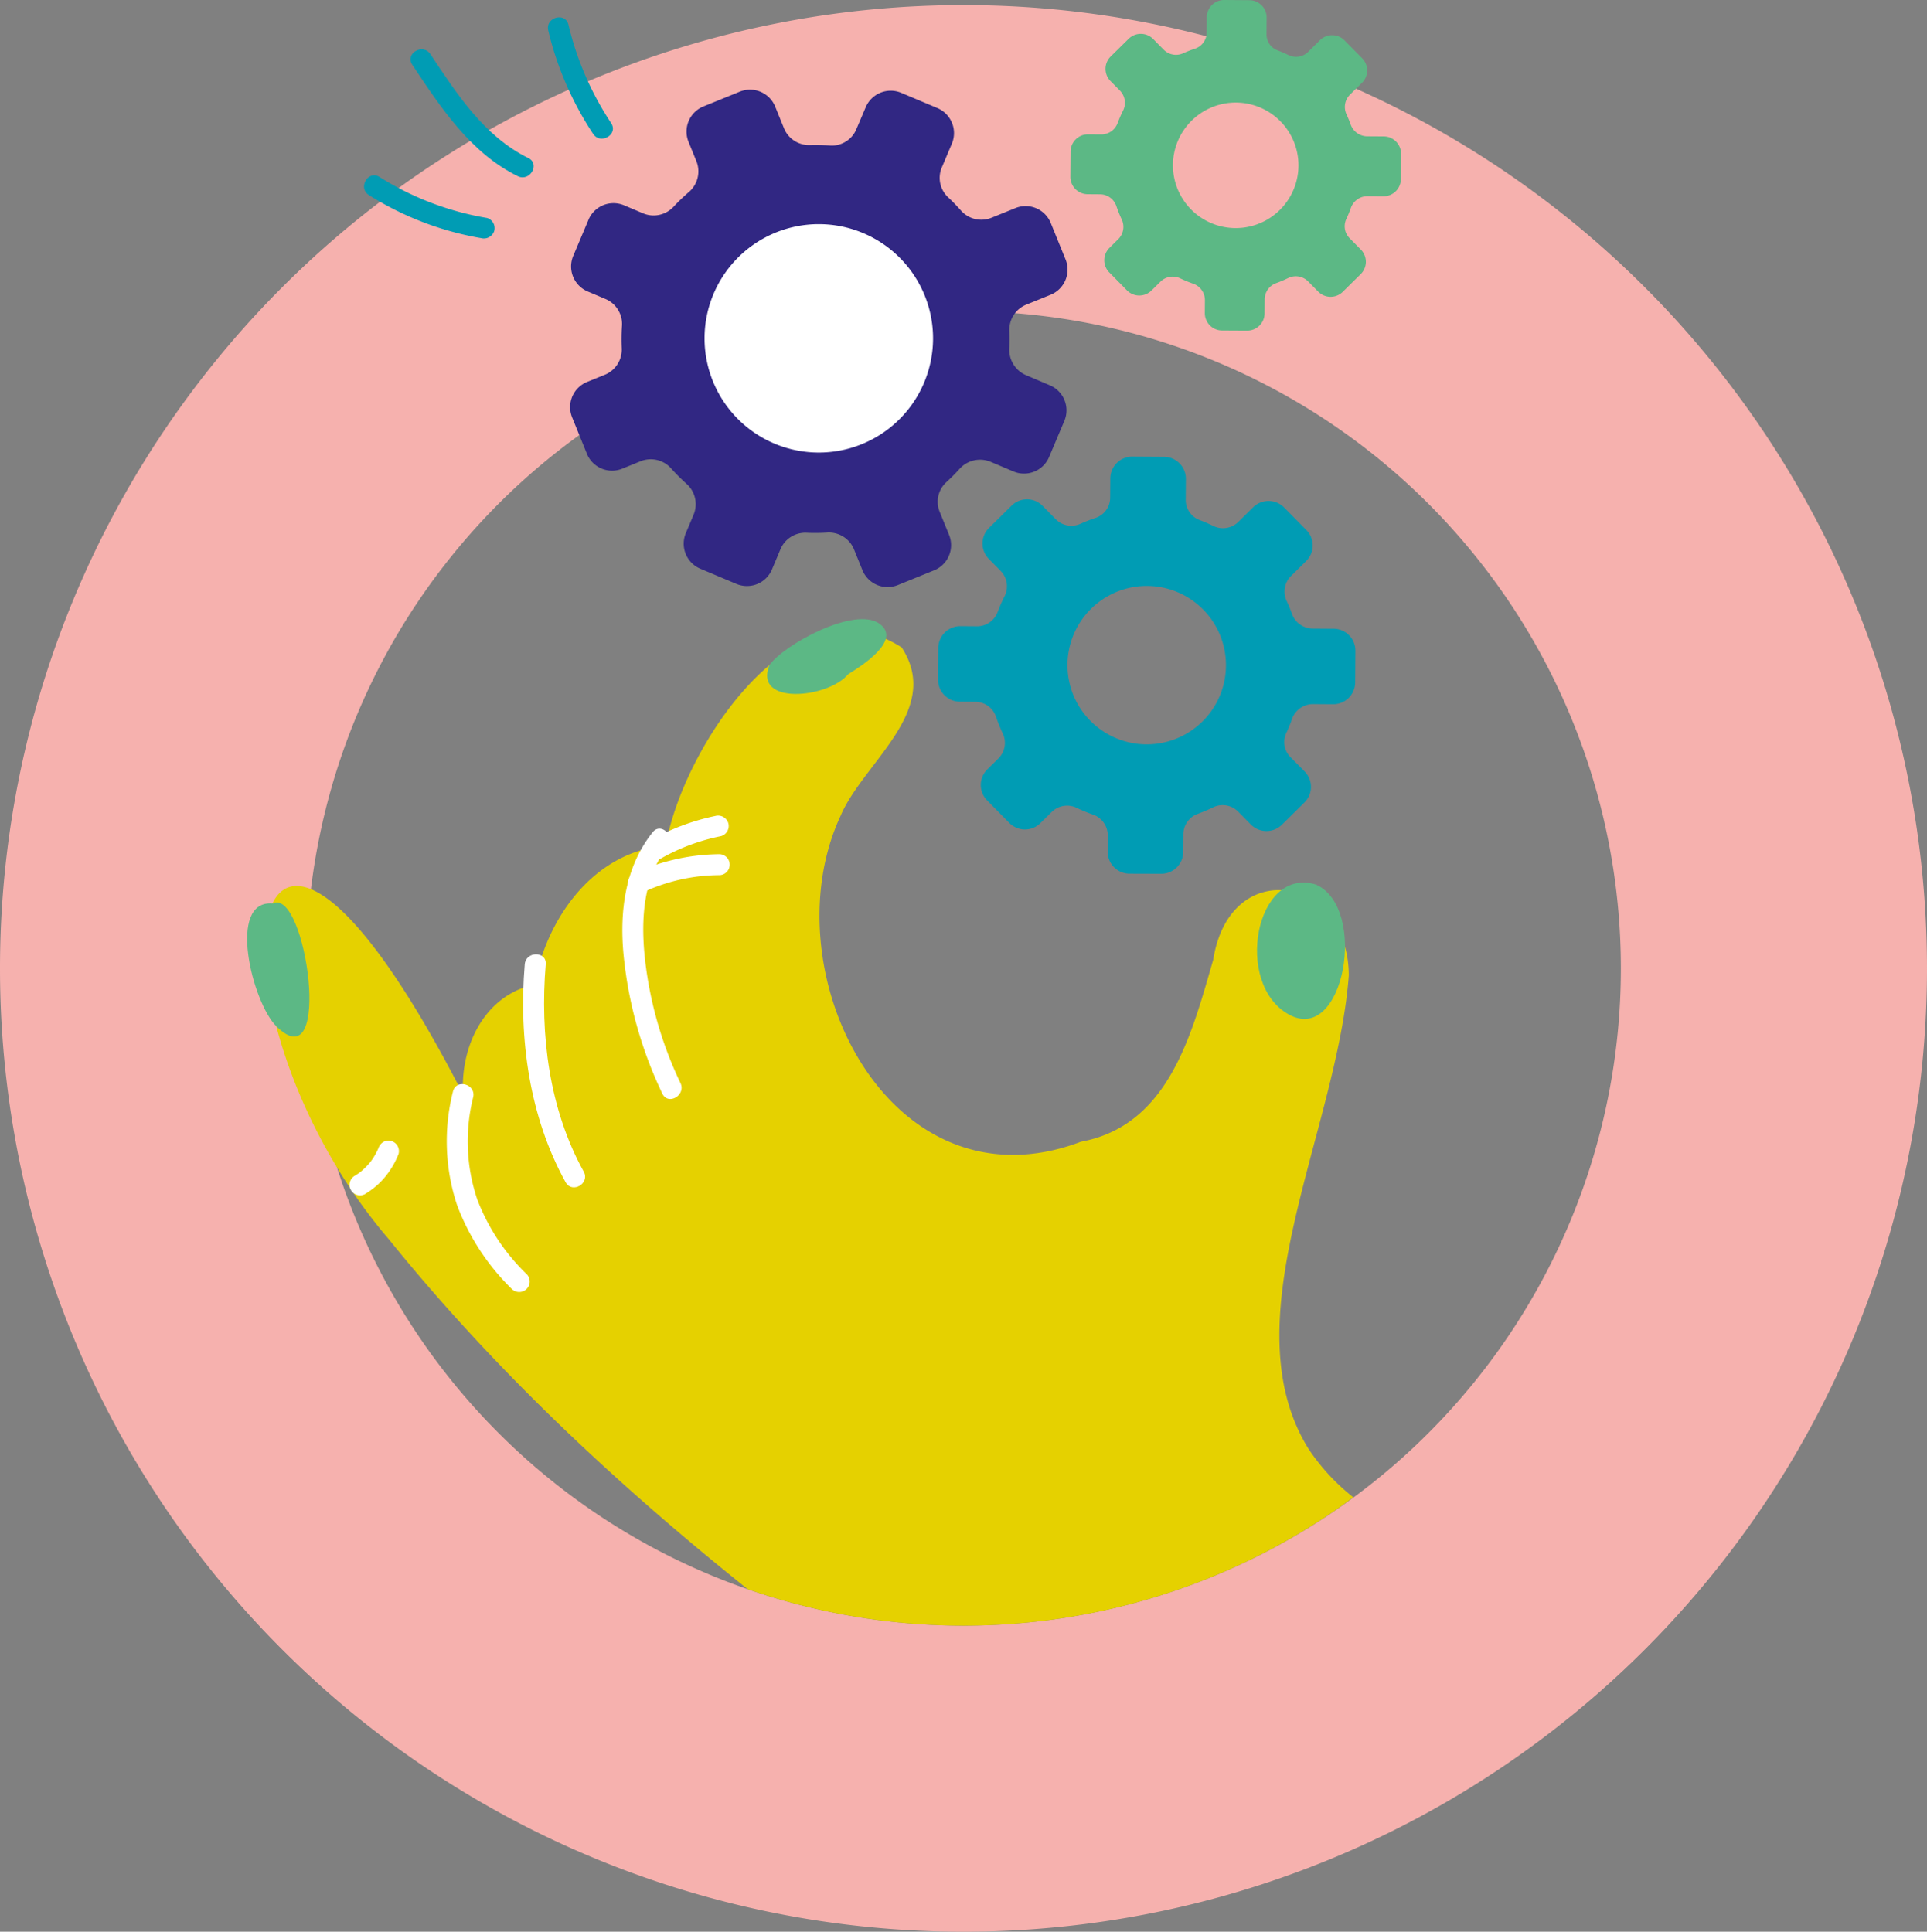 <svg xmlns="http://www.w3.org/2000/svg" xmlns:xlink="http://www.w3.org/1999/xlink" id="picto" width="249.34" height="250" viewBox="0 0 249.34 250"><rect x="0" y="0" width="249.34" height="250" fill="#808080" stroke="none"/><defs><clipPath id="clip-path"><rect id="Rectangle_77" data-name="Rectangle 77" width="249.34" height="250" fill="none"></rect></clipPath></defs><g id="Groupe_275" data-name="Groupe 275" clip-path="url(#clip-path)"><path id="Trac&#xE9;_506" data-name="Trac&#xE9; 506" d="M124.67,250A124.67,124.67,0,1,1,249.34,125.33,124.67,124.67,0,0,1,124.67,250m85.059-124.67a85.059,85.059,0,1,0-85.059,85.059,85.059,85.059,0,0,0,85.059-85.059" fill="#f6b1ae"></path><path id="Trac&#xE9;_507" data-name="Trac&#xE9; 507" d="M150.24,113.082a2.836,2.836,0,0,0,2.858-2.815v0l.016-2.289a2.817,2.817,0,0,1,1.84-2.637,20.1,20.1,0,0,0,2.013-.853,2.822,2.822,0,0,1,3.249.564l1.637,1.659a2.838,2.838,0,0,0,4.013.028l2.92-2.879a2.838,2.838,0,0,0,.028-4.013l-1.834-1.854a2.767,2.767,0,0,1-.548-3.117,18.574,18.574,0,0,0,.748-1.836,2.879,2.879,0,0,1,2.746-1.916l2.568.018a2.838,2.838,0,0,0,2.857-2.818l.029-4.1a2.836,2.836,0,0,0-2.815-2.857h0l-2.7-.019a2.879,2.879,0,0,1-2.691-1.9q-.312-.873-.7-1.7a2.833,2.833,0,0,1,.583-3.212l1.951-1.924a2.837,2.837,0,0,0,.028-4.012h0l-2.878-2.92a2.838,2.838,0,0,0-4.013-.027h0l-1.913,1.888a2.836,2.836,0,0,1-3.234.531q-.873-.428-1.787-.771a2.775,2.775,0,0,1-1.789-2.618l.019-2.7a2.839,2.839,0,0,0-2.819-2.858l-4.1-.028a2.837,2.837,0,0,0-2.857,2.817h0l-.018,2.494a2.781,2.781,0,0,1-1.9,2.625,20.176,20.176,0,0,0-1.973.767,2.821,2.821,0,0,1-3.161-.6l-1.707-1.732a2.838,2.838,0,0,0-4.013-.028h0l-2.92,2.878a2.838,2.838,0,0,0-.028,4.013h0l1.534,1.558a2.843,2.843,0,0,1,.5,3.286,20.165,20.165,0,0,0-.888,2.027,2.838,2.838,0,0,1-2.679,1.849l-2.148-.015a2.838,2.838,0,0,0-2.857,2.819l-.029,4.1a2.836,2.836,0,0,0,2.815,2.857h0l2.017.015a2.837,2.837,0,0,1,2.67,1.939,20.223,20.223,0,0,0,.873,2.157,2.842,2.842,0,0,1-.571,3.241l-1.429,1.409a2.838,2.838,0,0,0-.028,4.013h0l2.878,2.92a2.838,2.838,0,0,0,4.013.028h0l1.467-1.446a2.845,2.845,0,0,1,3.229-.534,19.769,19.769,0,0,0,2.108.873,2.842,2.842,0,0,1,1.916,2.7l-.015,2.084a2.838,2.838,0,0,0,2.817,2.858h0Zm-.885-16.794a10.252,10.252,0,1,1,9.214-9.086,10.252,10.252,0,0,1-9.214,9.086" fill="#009cb4"></path><path id="Trac&#xE9;_508" data-name="Trac&#xE9; 508" d="M161.362,42.79a2.244,2.244,0,0,0,2.265-2.223v-.01l.013-1.814a2.231,2.231,0,0,1,1.458-2.089,15.851,15.851,0,0,0,1.595-.676,2.243,2.243,0,0,1,2.574.445l1.3,1.316a2.244,2.244,0,0,0,3.174.03l.007-.007,2.312-2.282a2.242,2.242,0,0,0,.029-3.173l-.006-.007-1.454-1.474a2.194,2.194,0,0,1-.434-2.467c.222-.472.423-.958.6-1.456a2.278,2.278,0,0,1,2.166-1.515l2.036.014a2.244,2.244,0,0,0,2.264-2.224v-.009l.023-3.249a2.245,2.245,0,0,0-2.223-2.265h-.01l-2.141-.014a2.282,2.282,0,0,1-2.133-1.507c-.164-.459-.349-.909-.553-1.346a2.242,2.242,0,0,1,.461-2.546l1.546-1.525a2.244,2.244,0,0,0,.029-3.173l-.007-.007-2.281-2.314a2.244,2.244,0,0,0-3.174-.028l-.007.007-1.516,1.5a2.244,2.244,0,0,1-2.562.421q-.69-.339-1.416-.611a2.2,2.2,0,0,1-1.419-2.079l.015-2.14A2.244,2.244,0,0,0,161.668.024h-.008L158.411,0a2.245,2.245,0,0,0-2.264,2.224v.009l-.014,1.98a2.205,2.205,0,0,1-1.5,2.081,15.5,15.5,0,0,0-1.563.607,2.236,2.236,0,0,1-2.505-.479l-1.353-1.371a2.242,2.242,0,0,0-3.173-.029l-.007.006L143.715,7.31a2.243,2.243,0,0,0-.028,3.173l.007.007,1.215,1.234a2.251,2.251,0,0,1,.4,2.6,16.148,16.148,0,0,0-.7,1.607,2.251,2.251,0,0,1-2.119,1.466l-1.7-.013a2.245,2.245,0,0,0-2.265,2.223v.01L138.5,22.87a2.245,2.245,0,0,0,2.224,2.264h.009l1.6.011a2.251,2.251,0,0,1,2.12,1.537,15.887,15.887,0,0,0,.687,1.71,2.244,2.244,0,0,1-.453,2.564l-1.132,1.122a2.245,2.245,0,0,0-.028,3.174l.007.006,2.28,2.314a2.244,2.244,0,0,0,3.174.028l.007-.006,1.162-1.146a2.252,2.252,0,0,1,2.558-.423,16.016,16.016,0,0,0,1.672.69,2.253,2.253,0,0,1,1.518,2.141l-.012,1.652a2.243,2.243,0,0,0,2.224,2.264h.01Zm-.7-13.31a8.122,8.122,0,1,1,7.314-8.857,8.214,8.214,0,0,1-.012,1.659,8.124,8.124,0,0,1-7.3,7.2" fill="#5cb885"></path><path id="Trac&#xE9;_509" data-name="Trac&#xE9; 509" d="M95.281,75.566A3.513,3.513,0,0,0,99.886,73.7h0l1.1-2.618a3.488,3.488,0,0,1,3.359-2.135,24.729,24.729,0,0,0,2.709-.022,3.5,3.5,0,0,1,3.451,2.185l1.086,2.675a3.516,3.516,0,0,0,4.579,1.934l4.7-1.91a3.516,3.516,0,0,0,1.934-4.579l-1.217-2.993a3.427,3.427,0,0,1,.849-3.821q.906-.825,1.734-1.745a3.563,3.563,0,0,1,4.037-.891l2.93,1.238a3.517,3.517,0,0,0,4.607-1.871l1.976-4.677a3.515,3.515,0,0,0-1.87-4.6l-3.08-1.312A3.566,3.566,0,0,1,130.6,45.1q.056-1.143.006-2.275a3.508,3.508,0,0,1,2.189-3.4l3.145-1.278a3.513,3.513,0,0,0,1.933-4.578h0l-1.91-4.705a3.516,3.516,0,0,0-4.579-1.934l-3.084,1.247a3.507,3.507,0,0,1-3.952-.924q-.795-.9-1.68-1.728a3.44,3.44,0,0,1-.805-3.851l1.3-3.081a3.517,3.517,0,0,0-1.87-4.607l-4.679-1.971a3.515,3.515,0,0,0-4.6,1.87L110.8,16.731a3.44,3.44,0,0,1-3.414,2.1,25.414,25.414,0,0,0-2.618-.057,3.493,3.493,0,0,1-3.332-2.189l-1.133-2.79a3.516,3.516,0,0,0-4.579-1.934l-4.7,1.91a3.517,3.517,0,0,0-1.934,4.58l1.019,2.509a3.522,3.522,0,0,1-.983,4,24.99,24.99,0,0,0-1.978,1.9,3.519,3.519,0,0,1-3.942.847l-2.451-1.035a3.515,3.515,0,0,0-4.609,1.86l0,.01-1.976,4.678a3.515,3.515,0,0,0,1.87,4.6l2.3.972a3.518,3.518,0,0,1,2.138,3.491,25.135,25.135,0,0,0-.031,2.879A3.52,3.52,0,0,1,78.261,48.5l-2.3.935a3.515,3.515,0,0,0-1.933,4.579l1.91,4.709a3.515,3.515,0,0,0,4.579,1.933l2.368-.96a3.519,3.519,0,0,1,3.947.92,25.111,25.111,0,0,0,2,2,3.518,3.518,0,0,1,.912,4l-1,2.378a3.516,3.516,0,0,0,1.87,4.606Zm6.949-19.639a12.7,12.7,0,1,1,14.851-6.03,12.695,12.695,0,0,1-14.851,6.03" fill="#312783"></path><path id="Trac&#xE9;_510" data-name="Trac&#xE9; 510" d="M79.086,15.944a39.662,39.662,0,0,1-5.53-12.728c-.393-1.7-3.012-.981-2.618.722a41.852,41.852,0,0,0,5.8,13.376c.952,1.458,3.3.1,2.344-1.371" fill="#009cb4"></path><path id="Trac&#xE9;_511" data-name="Trac&#xE9; 511" d="M68.364,20.456C62.647,17.641,59.11,12.148,55.686,7c-.963-1.448-3.316-.09-2.345,1.371,3.672,5.518,7.522,11.41,13.653,14.428,1.562.769,2.94-1.571,1.371-2.344" fill="#009cb4"></path><path id="Trac&#xE9;_512" data-name="Trac&#xE9; 512" d="M63.01,28.207a37.831,37.831,0,0,1-13.9-5.3c-1.481-.936-2.845,1.413-1.372,2.343a39.834,39.834,0,0,0,14.547,5.573,1.4,1.4,0,0,0,1.669-.949,1.372,1.372,0,0,0-.947-1.669" fill="#009cb4"></path><path id="Trac&#xE9;_513" data-name="Trac&#xE9; 513" d="M169.32,187.524c-10.348-16.683,3.691-41.048,5.208-61.315-.112-12.925-15.414-15.558-17.543-2.01-2.79,9.587-5.715,21.452-17.127,23.563-24.785,9.374-40.424-22.142-31.094-42.176,2.945-6.933,13.243-13.632,7.9-21.8h0c-14.039-9.051-28.429,13.327-30.51,25.63-9.646.879-15.516,9.8-16.988,18-6.487,1.379-9.643,8.024-9.243,14.22-29.091-56.7-35.039-10.96-9.621,18.736,13.434,16.658,29.318,31.611,46.448,45.3a84.922,84.922,0,0,0,75.469-9.834c.986-.666,1.941-1.36,2.89-2.058a26.972,26.972,0,0,1-5.783-6.255" fill="#e5d100"></path><path id="Trac&#xE9;_514" data-name="Trac&#xE9; 514" d="M170.279,114.481c6.767,3.022,3.659,20.77-3.509,16.817s-4.338-19.229,3.509-16.817" fill="#5cb885"></path><path id="Trac&#xE9;_515" data-name="Trac&#xE9; 515" d="M113.775,80.705c3.046,2.154-2.46,5.581-4.019,6.544-2.626,3.145-12.3,4.07-10.2-1.166,1.906-2.685,11.011-7.647,14.22-5.378" fill="#5cb885"></path><path id="Trac&#xE9;_516" data-name="Trac&#xE9; 516" d="M35.327,116.928c4.284-2.07,7.814,23.24.416,15.878-3.1-3.086-6.435-16.437-.416-15.878" fill="#5cb885"></path><path id="Trac&#xE9;_517" data-name="Trac&#xE9; 517" d="M75.526,151.628c-4.467-8.064-5.674-17.741-4.912-26.822.146-1.745-2.569-1.731-2.714,0-.8,9.55.592,19.725,5.282,28.192.847,1.529,3.192.161,2.344-1.371" fill="#fff"></path><path id="Trac&#xE9;_518" data-name="Trac&#xE9; 518" d="M88.045,140.164a50.181,50.181,0,0,1-4.624-16.347c-.485-4.837-.209-10.229,2.948-14.187,1.079-1.353-.83-3.287-1.919-1.92-3.539,4.431-4.275,10.114-3.788,15.624a53.639,53.639,0,0,0,5.04,18.2c.748,1.579,3.089.2,2.344-1.371" fill="#fff"></path><path id="Trac&#xE9;_519" data-name="Trac&#xE9; 519" d="M92.57,105.6a29.16,29.16,0,0,0-8.374,3.138,1.358,1.358,0,0,0,1.371,2.344,26.084,26.084,0,0,1,7.73-2.868,1.371,1.371,0,0,0,.947-1.67,1.389,1.389,0,0,0-1.668-.948" fill="#fff"></path><path id="Trac&#xE9;_520" data-name="Trac&#xE9; 520" d="M83.3,115.436a23.633,23.633,0,0,1,9.809-2.174,1.359,1.359,0,0,0,0-2.716,26.864,26.864,0,0,0-11.179,2.546,1.372,1.372,0,0,0-.488,1.857,1.389,1.389,0,0,0,1.858.487" fill="#fff"></path><path id="Trac&#xE9;_521" data-name="Trac&#xE9; 521" d="M68.186,164.939a26.7,26.7,0,0,1-6.428-9.7A23.528,23.528,0,0,1,61.226,142c.39-1.7-2.227-2.426-2.618-.722a26.242,26.242,0,0,0,.532,14.68,29.753,29.753,0,0,0,7.126,10.9,1.359,1.359,0,0,0,1.92-1.92" fill="#fff"></path><path id="Trac&#xE9;_522" data-name="Trac&#xE9; 522" d="M47.289,154.494a10.071,10.071,0,0,0,2.481-2.109,10.925,10.925,0,0,0,1.8-3.045,1.371,1.371,0,0,0-.137-1.046,1.357,1.357,0,0,0-1.855-.489l0,0a1.575,1.575,0,0,0-.623.811c-.025.064-.05.125-.076.19.045-.109.091-.217.137-.326a9.006,9.006,0,0,1-1.162,2l.213-.274a9.246,9.246,0,0,1-1.579,1.584l.274-.212a9.262,9.262,0,0,1-.84.578,1.358,1.358,0,1,0,1.371,2.344" fill="#fff"></path><path id="Trac&#xE9;_523" data-name="Trac&#xE9; 523" d="M120.728,43.789a14.782,14.782,0,1,1-14.783-14.782,14.782,14.782,0,0,1,14.783,14.782" fill="#fff"></path></g></svg>